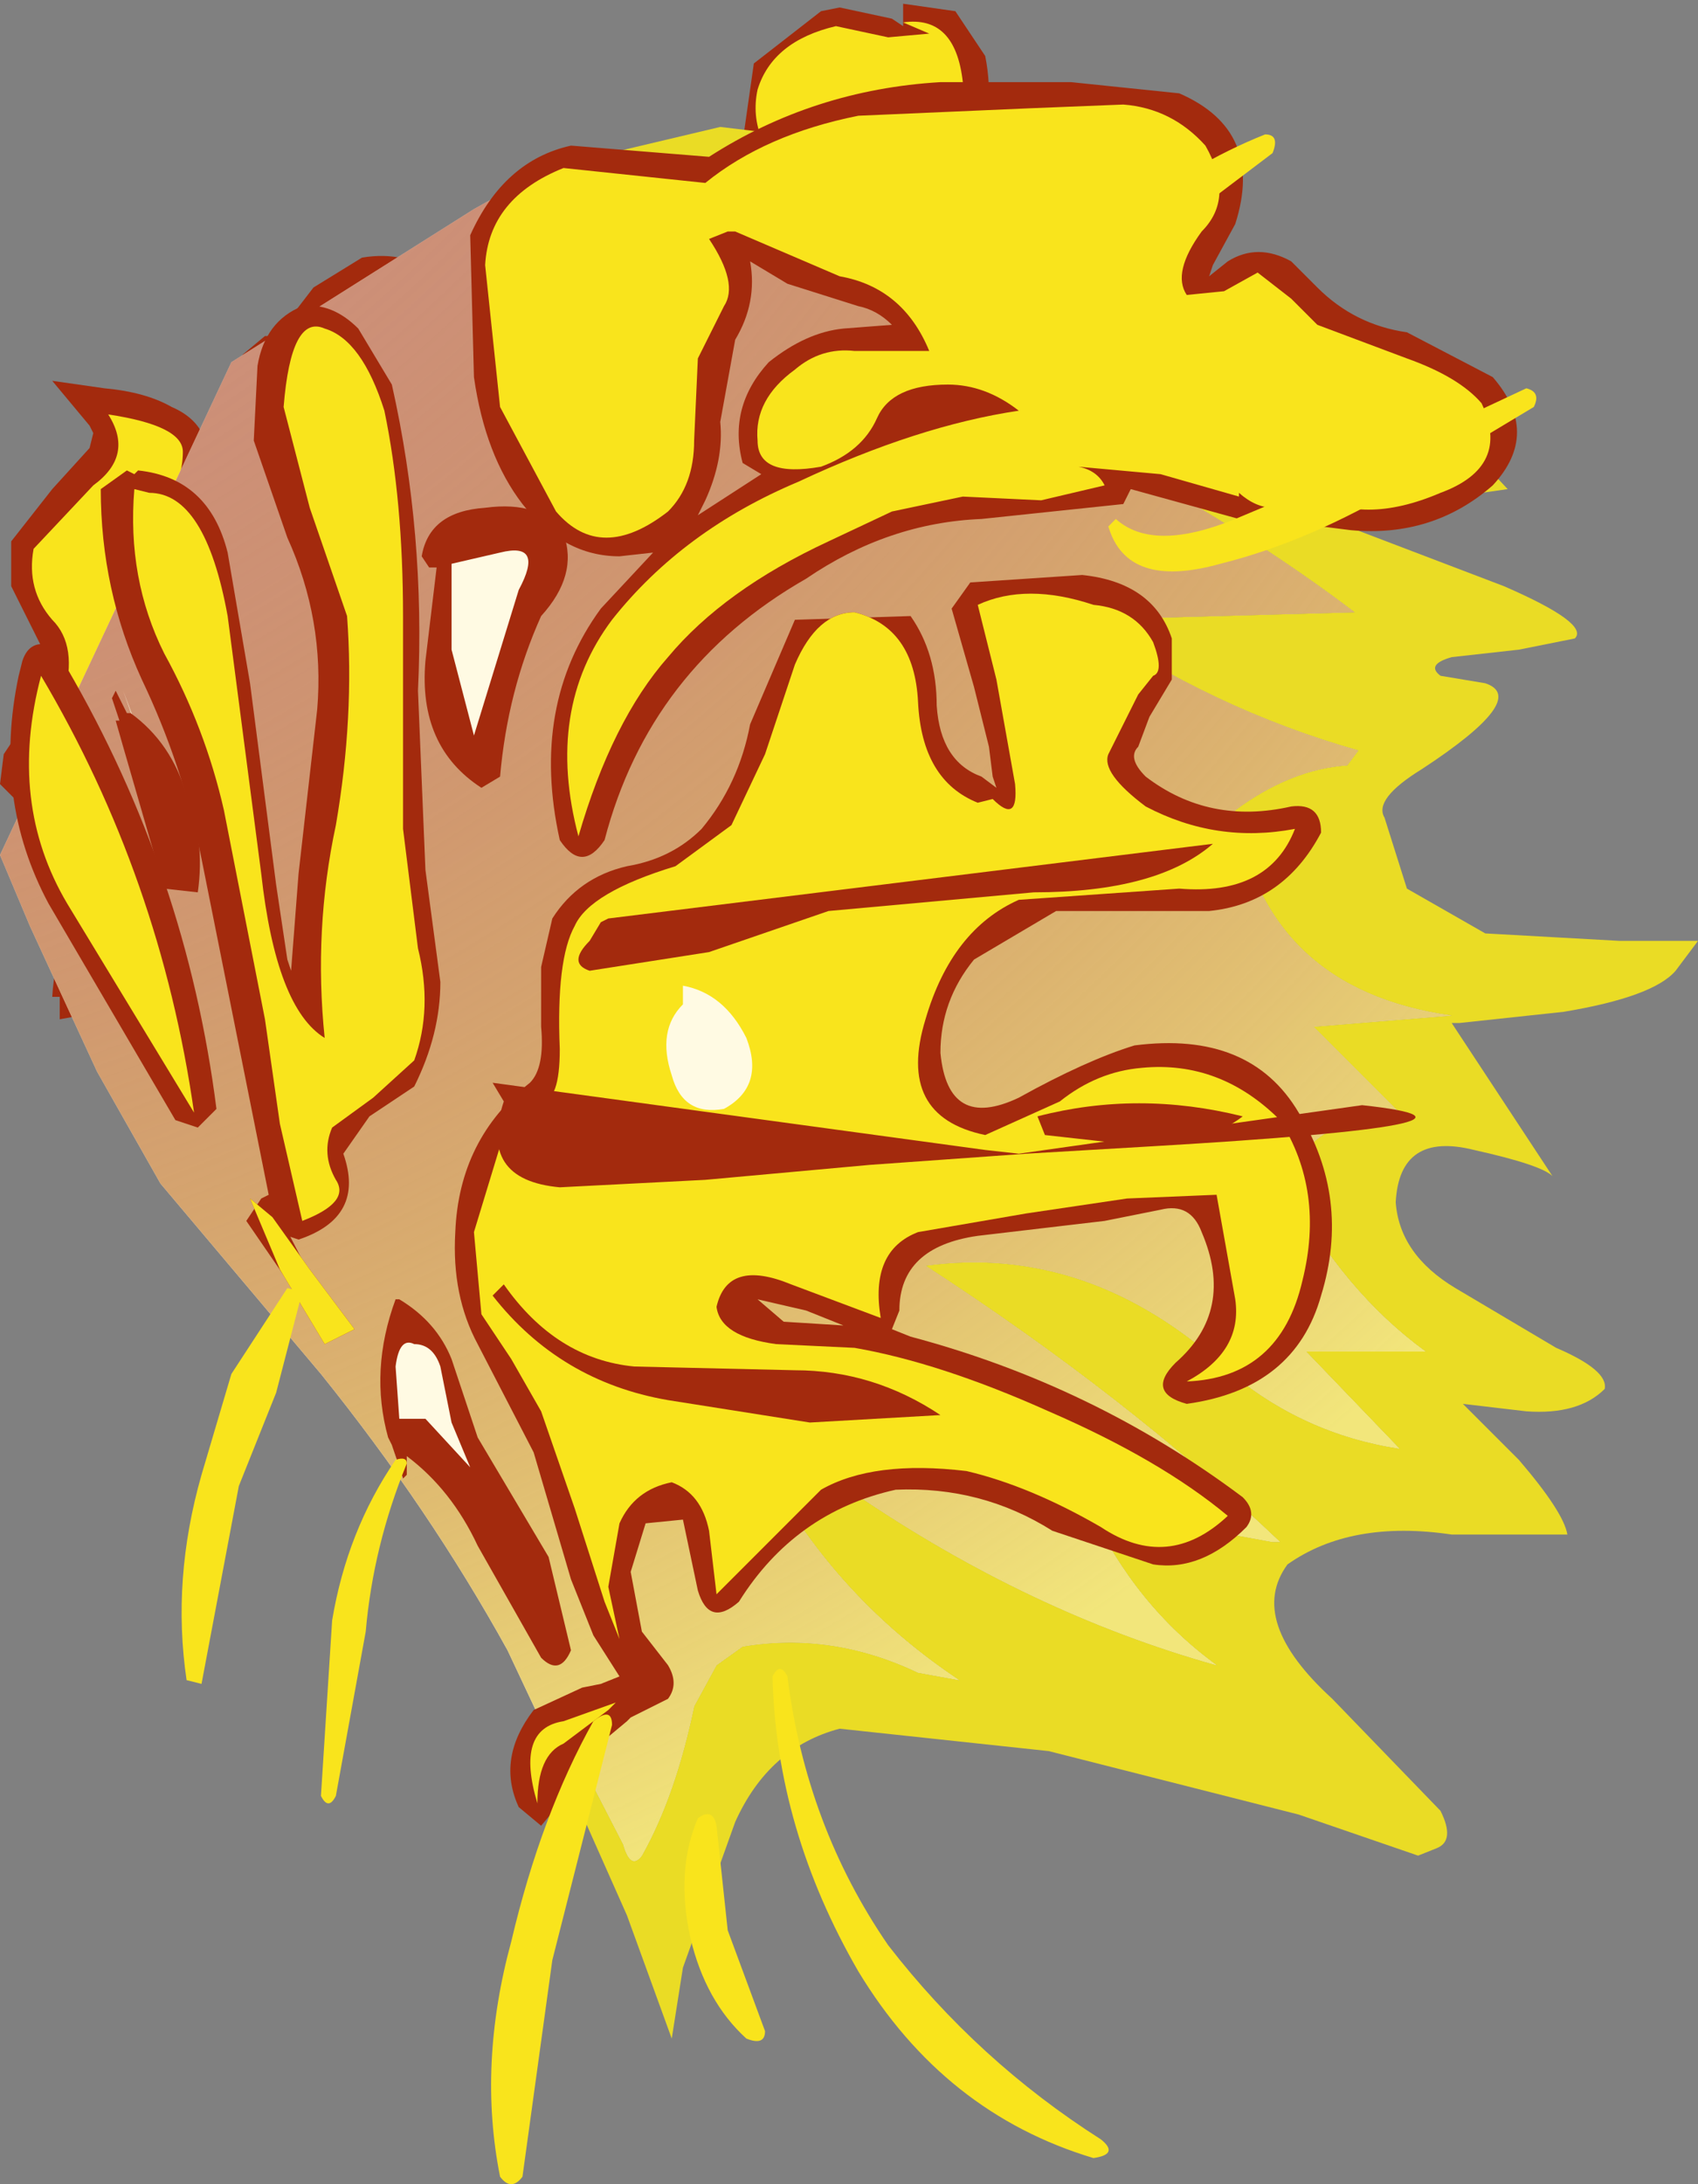 <?xml version="1.0" encoding="UTF-8" standalone="no"?>
<svg xmlns:xlink="http://www.w3.org/1999/xlink" height="29.25px" width="22.75px" xmlns="http://www.w3.org/2000/svg">
  <rect width="100%" height="100%" fill="#808080" stroke="none"/>
  <g transform="matrix(1.0, 0.0, 0.0, 1.0, 22.75, 0.0)">
    <path d="M-11.9 2.55 L-9.75 2.05 -10.25 3.6 Q-11.15 6.1 -14.8 9.95 -16.4 11.55 -19.5 12.75 L-20.85 13.2 -21.25 12.25 -21.5 11.5 Q-21.1 10.55 -21.0 9.5 L-20.9 8.8 -20.65 8.05 -20.1 7.15 -20.05 7.1 -18.05 6.0 -16.95 5.3 -15.2 4.1 Q-13.75 3.05 -11.9 2.55" fill="#ede5b4" fill-rule="evenodd" stroke="none"/>
    <path d="M-9.55 0.75 Q-9.4 1.5 -9.7 2.2 -9.95 2.95 -10.7 3.25 -11.35 3.45 -12.15 2.8 L-12.8 1.9 -12.65 0.85 -11.75 0.15 -11.5 0.1 -10.8 0.25 -10.65 0.35 -10.65 0.05 -9.95 0.15 -9.55 0.75 M-10.4 0.9 L-11.05 0.8 -11.45 0.75 -11.6 0.7 Q-12.4 1.05 -12.25 1.75 L-11.8 2.35 Q-11.15 2.8 -10.85 2.65 L-10.25 1.95 Q-10.05 1.4 -10.15 0.9 L-10.2 0.8 -10.4 0.9" fill="#a32a0d" fill-rule="evenodd" stroke="none"/>
    <path d="M-10.3 0.45 L-10.65 0.3 Q-9.95 0.2 -9.85 1.1 -9.85 2.0 -10.4 2.6 L-12.05 2.5 Q-12.75 1.9 -12.6 1.2 -12.4 0.55 -11.55 0.35 L-10.85 0.5 -10.3 0.45" fill="#a32a0d" fill-rule="evenodd" stroke="none"/>
    <path d="M-10.3 0.45 L-10.65 0.3 Q-9.95 0.2 -9.85 1.1 -9.85 2.0 -10.4 2.6 L-12.05 2.5 Q-12.75 1.9 -12.6 1.2 -12.4 0.55 -11.55 0.35 L-10.85 0.5 -10.3 0.45" fill="#f9e41c" fill-rule="evenodd" stroke="none"/>
    <path d="M-19.35 12.85 Q-20.05 13.25 -20.85 13.45 L-21.95 13.65 -21.95 13.35 -22.05 13.35 Q-22.0 12.45 -21.4 11.8 L-20.1 11.1 -19.0 11.2 -18.65 11.7 Q-18.55 12.1 -18.8 12.35 L-19.35 12.85 M-19.25 12.0 L-19.2 11.85 -19.35 11.65 -19.95 11.65 -21.0 12.2 -21.35 12.95 -21.0 12.9 -20.0 12.5 -19.25 12.0" fill="#a32a0d" fill-rule="evenodd" stroke="none"/>
    <path d="M-21.8 13.25 L-21.15 11.95 -20.25 11.4 Q-19.55 11.15 -19.2 11.4 -18.6 11.9 -19.2 12.3 L-20.65 13.0 -21.8 13.25" fill="#a32a0d" fill-rule="evenodd" stroke="none"/>
    <path d="M-20.9 5.9 Q-20.9 6.15 -21.05 6.3 L-21.45 6.75 -22.0 7.4 -22.05 7.7 -21.6 8.6 -21.6 9.4 -21.95 10.05 -22.2 10.35 -22.15 10.4 -21.95 10.55 -21.25 10.55 -21.2 10.7 -21.05 10.55 -21.0 10.6 -20.9 10.6 -19.75 10.05 -19.7 10.05 -18.8 10.2 -18.45 10.9 -18.25 11.35 -18.2 11.3 -18.1 10.85 -18.2 10.1 -18.3 9.9 Q-18.5 9.4 -19.1 9.25 L-20.4 8.85 -21.1 8.15 -21.1 8.1 Q-21.2 7.3 -20.85 6.8 L-20.55 6.05 -20.7 5.95 -20.9 5.9 M-21.5 5.8 L-21.55 5.7 -22.05 5.1 -21.35 5.2 Q-20.8 5.25 -20.45 5.45 -20.1 5.6 -20.0 5.9 -20.0 6.55 -20.3 7.0 L-20.55 7.9 -20.55 7.95 -19.8 8.5 -18.45 8.85 Q-18.0 9.1 -17.7 9.7 L-17.65 9.95 -17.5 10.85 Q-17.45 11.4 -17.85 11.8 L-17.9 11.8 -18.15 11.95 Q-18.5 12.0 -18.65 11.75 L-18.95 11.35 -19.15 10.65 -19.6 10.65 -20.75 11.15 -21.2 11.15 -21.25 11.15 -22.15 11.1 -22.75 10.5 -22.7 10.1 -22.5 9.8 -22.2 9.2 -22.15 8.75 -22.6 7.85 -22.6 7.25 -22.05 6.55 -21.55 6.0 -21.5 5.8" fill="#a32a0d" fill-rule="evenodd" stroke="none"/>
    <path d="M-20.3 6.05 Q-20.3 6.45 -20.6 7.0 -20.9 7.5 -20.8 8.1 -20.4 8.85 -19.45 8.9 -18.45 9.0 -18.0 9.85 L-17.8 10.75 Q-17.75 11.35 -18.0 11.6 -18.5 11.85 -18.65 11.3 L-18.95 10.5 -20.25 10.65 -21.25 10.8 -21.15 10.85 -22.0 10.85 Q-22.65 10.5 -22.35 10.2 L-21.9 9.35 Q-21.7 8.65 -22.05 8.3 -22.4 7.9 -22.3 7.35 L-21.5 6.5 Q-20.95 6.1 -21.3 5.55 -20.3 5.7 -20.3 6.05" fill="#a32a0d" fill-rule="evenodd" stroke="none"/>
    <path d="M-14.4 8.15 Q-14.1 8.3 -14.1 8.5 L-14.05 8.75 Q-13.95 9.3 -14.3 9.7 L-15.05 10.3 -16.6 10.95 -16.7 10.7 -16.95 10.6 -16.65 9.8 -16.6 9.35 -16.75 9.0 -17.35 8.45 -17.85 7.7 -17.9 7.05 -17.25 6.4 Q-16.4 6.3 -15.95 6.9 L-15.45 7.75 -14.95 8.15 -14.8 8.1 -14.75 8.1 -14.4 8.15 M-17.1 6.95 L-17.3 7.25 -17.3 7.55 -16.9 8.05 -16.3 8.6 -16.05 9.2 Q-15.9 9.7 -16.1 10.0 L-16.25 10.2 -14.75 9.35 -14.6 8.85 -14.65 8.7 -15.15 8.7 -15.95 8.05 -16.35 7.35 Q-16.8 6.95 -17.05 6.95 L-17.1 6.95" fill="#a32a0d" fill-rule="evenodd" stroke="none"/>
    <path d="M-14.6 8.45 Q-14.4 8.35 -14.3 8.85 -14.3 9.6 -15.2 10.1 L-16.65 10.75 -16.35 9.75 Q-16.1 9.4 -16.55 8.85 L-17.3 8.15 Q-17.75 7.8 -17.6 7.2 L-16.95 6.7 Q-16.55 6.75 -16.15 7.15 L-15.7 7.95 -15.1 8.45 -14.6 8.45" fill="#a32a0d" fill-rule="evenodd" stroke="none"/>
    <path d="M-15.85 5.65 Q-16.0 5.9 -16.2 5.95 L-17.35 5.9 -17.4 5.9 -17.75 5.95 -18.35 6.45 -18.9 7.5 -19.0 7.75 -19.3 7.65 Q-19.85 7.45 -19.95 6.9 L-19.95 5.8 -19.65 4.9 -19.55 4.95 -19.5 4.75 -19.2 4.5 -19.05 4.5 -18.55 3.85 -17.9 3.45 Q-17.3 3.35 -16.85 3.7 L-16.15 4.55 -15.85 5.2 -15.85 5.65 M-18.1 4.25 L-18.7 4.95 -18.9 5.1 -19.1 5.1 Q-19.45 5.95 -19.4 6.75 L-19.25 7.0 -18.9 6.2 Q-18.55 5.6 -17.9 5.4 L-17.35 5.35 -16.45 5.35 -16.7 4.8 -17.2 4.2 Q-17.5 3.95 -17.75 4.0 L-18.1 4.25 M-19.35 5.0 L-19.15 5.05 -19.15 5.0 -19.35 5.0" fill="#a32a0d" fill-rule="evenodd" stroke="none"/>
    <path d="M-18.25 4.05 Q-17.65 3.55 -17.15 3.85 L-16.35 4.7 Q-15.85 5.65 -16.15 5.7 L-17.25 5.7 Q-18.05 5.65 -18.4 6.15 L-19.05 7.45 Q-19.75 7.1 -19.65 6.3 L-19.3 5.05 -19.15 5.05 -19.0 4.8 -18.8 4.8 -18.25 4.05" fill="#a32a0d" fill-rule="evenodd" stroke="none"/>
    <path d="M-11.7 5.85 L-12.35 7.45 -13.15 8.95 -13.6 9.5 -13.7 8.85 -13.75 7.8 -13.85 7.55 -13.85 7.5 -14.5 7.0 -15.15 6.15 -15.25 5.9 -15.4 5.2 -15.6 4.75 -15.6 4.7 -15.85 4.4 -15.85 4.45 -16.4 4.15 Q-16.05 3.6 -15.55 3.45 -14.9 3.3 -14.35 3.9 L-13.95 4.55 -13.75 5.05 -13.55 5.1 -13.2 4.8 -12.6 4.5 -12.05 4.55 -11.65 4.95 -11.7 5.85 M-12.45 5.05 L-12.85 5.25 -12.85 5.3 -13.1 5.45 -13.4 5.75 -13.75 5.7 -14.1 5.45 -14.5 4.85 -14.8 4.3 Q-15.15 3.95 -15.4 4.0 L-15.05 4.45 -14.85 5.05 -14.65 5.75 -14.6 5.95 -14.15 6.5 -13.35 7.2 -13.2 7.65 -13.15 7.85 -12.25 5.65 -12.2 5.1 -12.3 5.05 -12.45 5.05" fill="#a32a0d" fill-rule="evenodd" stroke="none"/>
    <path d="M-12.95 5.0 Q-12.45 4.55 -12.05 4.75 -11.7 4.9 -11.9 5.7 L-12.5 7.3 -13.35 8.75 -13.3 8.1 Q-13.3 7.7 -13.55 7.35 L-14.2 6.7 -14.85 6.0 -15.3 4.5 -15.65 3.95 -16.05 4.25 Q-15.3 3.2 -14.5 4.1 L-13.8 5.2 -13.35 5.4 -12.95 5.0" fill="#a32a0d" fill-rule="evenodd" stroke="none"/>
    <path d="M-12.85 2.3 L-12.75 2.4 -12.7 2.5 -12.45 2.7 -11.65 2.95 Q-10.8 3.45 -10.35 4.25 L-10.2 4.45 -10.4 4.65 -10.65 4.75 -12.25 4.45 Q-13.1 4.0 -13.4 3.25 L-13.4 2.85 -13.5 2.85 -13.5 2.65 -13.3 2.25 -12.95 1.95 -12.85 2.3 M-12.8 3.2 L-12.0 3.95 -11.1 4.2 -11.95 3.45 -12.6 3.25 -12.8 3.2" fill="#a32a0d" fill-rule="evenodd" stroke="none"/>
    <path d="M-13.1 2.85 L-13.2 2.85 -13.1 2.45 -12.95 2.5 -12.5 2.95 -11.8 3.15 Q-11.0 3.65 -10.55 4.35 L-12.15 4.1 Q-13.1 3.6 -13.1 2.85" fill="#a32a0d" fill-rule="evenodd" stroke="none"/>
    <path d="M-21.8 13.25 L-21.15 11.95 -20.25 11.4 Q-19.55 11.15 -19.2 11.4 -18.6 11.9 -19.2 12.3 L-20.65 13.0 -21.8 13.25" fill="#f9e41c" fill-rule="evenodd" stroke="none"/>
    <path d="M-20.3 6.05 Q-20.3 6.45 -20.6 7.0 -20.9 7.5 -20.8 8.1 -20.4 8.85 -19.45 8.9 -18.45 9.0 -18.0 9.85 L-17.8 10.75 Q-17.75 11.35 -18.0 11.6 -18.5 11.85 -18.65 11.3 L-18.95 10.5 -20.25 10.65 -21.25 10.8 -21.15 10.85 -22.0 10.85 Q-22.65 10.5 -22.35 10.2 L-21.9 9.35 Q-21.7 8.65 -22.05 8.3 -22.4 7.9 -22.3 7.35 L-21.5 6.5 Q-20.95 6.1 -21.3 5.55 -20.3 5.7 -20.3 6.05" fill="#f9e41c" fill-rule="evenodd" stroke="none"/>
    <path d="M-14.6 8.45 Q-14.4 8.35 -14.3 8.85 -14.3 9.6 -15.2 10.1 L-16.65 10.75 -16.35 9.75 Q-16.1 9.4 -16.55 8.85 L-17.3 8.15 Q-17.75 7.8 -17.6 7.2 L-16.95 6.7 Q-16.55 6.75 -16.15 7.15 L-15.7 7.95 -15.1 8.45 -14.6 8.45" fill="#f9e41c" fill-rule="evenodd" stroke="none"/>
    <path d="M-18.25 4.05 Q-17.65 3.55 -17.15 3.85 L-16.35 4.7 Q-15.85 5.65 -16.15 5.7 L-17.25 5.7 Q-18.05 5.65 -18.4 6.15 L-19.05 7.45 Q-19.75 7.1 -19.65 6.3 L-19.3 5.05 -19.15 5.05 -19.0 4.8 -18.8 4.8 -18.25 4.05" fill="#f9e41c" fill-rule="evenodd" stroke="none"/>
    <path d="M-12.95 5.0 Q-12.45 4.55 -12.05 4.75 -11.7 4.9 -11.9 5.7 L-12.5 7.3 -13.35 8.75 -13.3 8.1 Q-13.3 7.7 -13.55 7.35 L-14.2 6.7 -14.85 6.0 -15.3 4.5 -15.65 3.95 -16.05 4.25 Q-15.3 3.2 -14.5 4.1 L-13.8 5.2 -13.35 5.4 -12.95 5.0" fill="#f9e41c" fill-rule="evenodd" stroke="none"/>
    <path d="M-13.1 2.85 L-13.2 2.85 -13.1 2.45 -12.95 2.5 -12.5 2.95 -11.8 3.15 Q-11.0 3.65 -10.55 4.35 L-12.15 4.1 Q-13.1 3.6 -13.1 2.85" fill="#f9e41c" fill-rule="evenodd" stroke="none"/>
    <path d="M-20.15 7.2 L-20.0 7.7 Q-18.7 8.6 -18.25 7.05 -18.5 7.95 -18.05 8.5 L-17.65 9.1 -18.2 8.7 -19.55 8.25 Q-20.2 8.0 -20.15 7.2" fill="#fffae3" fill-rule="evenodd" stroke="none"/>
    <path d="M-14.1 2.45 L-14.35 2.4 -13.9 2.45 -13.8 2.95 -13.25 4.5 -13.95 3.6 -14.1 2.45" fill="#fffae3" fill-rule="evenodd" stroke="none"/>
    <path d="M-16.0 6.3 L-16.1 6.25 Q-15.65 5.7 -15.15 6.55 -14.65 7.3 -14.65 7.8 -15.15 7.65 -15.45 7.15 L-16.0 6.3" fill="#fffae3" fill-rule="evenodd" stroke="none"/>
    <path d="M-15.55 22.95 L-15.95 22.1 Q-17.0 20.2 -18.45 18.4 L-20.6 15.85 -21.45 14.35 -22.35 12.4 -22.75 11.45 -19.65 4.85 -16.4 2.8 Q-15.7 2.4 -15.0 2.15 L-15.05 2.2 Q-15.2 2.9 -14.95 3.25 L-8.0 3.6 -8.05 3.65 -7.95 3.75 -8.25 4.6 -7.1 6.55 Q-5.65 7.4 -4.6 8.2 L-8.25 8.3 Q-6.5 9.5 -4.55 10.05 L-4.7 10.25 Q-5.45 10.3 -6.2 10.85 -5.8 13.25 -3.3 13.6 L-5.15 13.75 -3.9 15.0 -4.25 15.0 Q-5.25 15.0 -5.5 15.9 -4.75 17.3 -3.65 18.1 L-5.25 18.1 -4.0 19.4 Q-5.3 19.2 -6.3 18.35 -8.15 16.65 -10.35 16.95 -7.65 18.7 -5.6 20.65 L-5.7 20.65 -8.15 20.2 Q-7.55 21.5 -6.45 22.3 -8.95 21.6 -11.3 20.0 -11.8 19.8 -12.3 20.0 -11.4 21.5 -9.9 22.5 L-10.45 22.4 Q-11.6 21.85 -12.8 22.05 L-13.15 22.3 -13.45 22.85 Q-13.7 24.05 -14.15 24.85 -14.3 25.05 -14.4 24.7 L-15.3 22.95 -15.45 22.95 -15.55 22.95" fill="#fffae3" fill-rule="evenodd" stroke="none"/>
    <path d="M-15.55 22.95 L-15.45 22.95 -15.3 22.95 -14.4 24.7 Q-14.3 25.05 -14.15 24.85 -13.7 24.05 -13.45 22.85 L-13.15 22.3 -12.8 22.05 Q-11.6 21.85 -10.45 22.4 L-9.9 22.5 Q-11.4 21.5 -12.3 20.0 -11.8 19.8 -11.3 20.0 -8.95 21.6 -6.45 22.3 -7.55 21.5 -8.15 20.2 L-5.7 20.65 -5.6 20.65 Q-7.65 18.7 -10.35 16.95 -8.15 16.65 -6.3 18.35 -5.3 19.2 -4.0 19.4 L-5.25 18.1 -3.65 18.1 Q-4.75 17.3 -5.5 15.9 -5.25 15.0 -4.25 15.0 L-3.9 15.0 -5.15 13.75 -3.3 13.6 Q-5.8 13.25 -6.2 10.85 -5.45 10.3 -4.7 10.25 L-4.55 10.05 Q-6.5 9.5 -8.25 8.3 L-4.6 8.2 Q-5.65 7.4 -7.1 6.55 L-8.25 4.6 -7.95 3.75 -5.95 6.15 -3.3 5.75 -2.55 6.55 -5.0 6.9 -4.7 7.05 -2.6 7.85 Q-1.45 8.35 -1.65 8.55 L-2.4 8.7 -3.3 8.8 Q-3.65 8.9 -3.45 9.05 L-2.85 9.15 Q-2.25 9.35 -3.7 10.3 -4.35 10.7 -4.2 10.95 L-3.9 11.9 -2.85 12.5 -1.05 12.6 0.0 12.6 -0.3 13.0 Q-0.6 13.35 -1.8 13.55 L-3.2 13.7 -3.3 13.7 -1.95 15.75 Q-2.1 15.6 -3.0 15.4 -4.0 15.15 -4.05 16.1 -4.0 16.8 -3.25 17.25 L-1.9 18.05 Q-1.2 18.35 -1.25 18.6 -1.6 18.95 -2.3 18.9 L-3.15 18.8 -2.4 19.55 Q-1.8 20.25 -1.75 20.55 L-3.3 20.55 Q-4.65 20.35 -5.5 20.95 -6.05 21.7 -4.9 22.75 L-3.45 24.25 Q-3.25 24.65 -3.5 24.75 L-3.75 24.85 -5.35 24.3 -8.7 23.45 -11.5 23.15 Q-12.45 23.4 -12.9 24.4 L-13.6 26.35 -13.75 27.3 -14.35 25.65 -15.55 22.95 M-8.0 3.6 L-14.95 3.25 Q-15.2 2.9 -15.05 2.2 L-15.0 2.15 -13.1 1.7 -9.75 2.1 -8.2 2.65 -6.35 2.95 -7.35 3.1 Q-7.8 3.05 -7.9 3.35 L-8.0 3.6" fill="#eadc25" fill-rule="evenodd" stroke="none"/>
    <path d="M-15.05 2.2 Q-15.2 2.9 -14.95 3.25 L-8.0 3.6 -8.05 3.65 -7.95 3.75 -8.25 4.6 -7.1 6.55 Q-5.65 7.4 -4.6 8.2 L-8.25 8.3 Q-6.5 9.5 -4.55 10.05 L-4.7 10.25 Q-5.45 10.3 -6.2 10.85 -5.8 13.25 -3.3 13.6 L-5.15 13.75 -3.9 15.0 -4.25 15.0 Q-5.25 15.0 -5.5 15.9 -4.75 17.3 -3.65 18.1 L-5.25 18.1 -4.0 19.4 Q-5.3 19.2 -6.3 18.35 -8.15 16.65 -10.35 16.95 -7.65 18.7 -5.6 20.65 L-5.7 20.65 -8.15 20.2 Q-7.55 21.5 -6.45 22.3 -8.95 21.6 -11.3 20.0 -11.8 19.8 -12.3 20.0 -11.4 21.5 -9.9 22.5 L-10.45 22.4 Q-11.6 21.85 -12.8 22.05 L-13.15 22.3 -13.45 22.85 Q-13.7 24.05 -14.15 24.85 -14.3 25.05 -14.4 24.7 L-15.3 22.95 -15.45 22.95 -15.55 22.95 -15.95 22.1 Q-17.0 20.2 -18.45 18.4 L-20.6 15.85 -21.45 14.35 -22.35 12.4 -22.75 11.45 -19.65 4.85 -16.4 2.8 Q-15.7 2.4 -15.0 2.15 L-15.05 2.2" fill="url(#gradient0)" fill-rule="evenodd" stroke="none"/>
    <path d="M-22.2 9.05 Q-20.6 11.75 -20.15 14.9 L-21.85 12.1 Q-22.65 10.75 -22.2 9.05" fill="#a32a0d" fill-rule="evenodd" stroke="none"/>
    <path d="M-22.5 9.05 L-22.45 8.85 Q-22.35 8.55 -22.05 8.65 L-22.05 8.7 -21.85 8.95 Q-20.25 11.7 -19.85 14.85 L-20.1 15.1 -20.4 15.0 -22.1 12.1 Q-22.85 10.7 -22.5 9.05 M-22.05 9.9 Q-22.05 11.05 -21.55 12.0 L-20.75 13.35 Q-21.15 11.55 -22.05 9.9" fill="#a32a0d" fill-rule="evenodd" stroke="none"/>
    <path d="M-20.95 6.55 L-20.75 6.6 Q-20.0 6.6 -19.7 8.25 L-19.25 11.7 Q-19.05 13.5 -18.4 13.9 -18.55 12.45 -18.25 11.05 -18.0 9.6 -18.1 8.25 L-18.6 6.8 -18.95 5.45 Q-18.85 4.2 -18.4 4.4 -17.9 4.55 -17.6 5.5 -17.35 6.7 -17.35 8.25 L-17.35 11.1 -17.15 12.7 Q-16.95 13.5 -17.2 14.2 L-17.75 14.7 -18.3 15.1 Q-18.45 15.45 -18.25 15.8 -18.05 16.1 -18.7 16.35 L-19.0 15.05 -19.2 13.65 -19.75 10.85 Q-20.0 9.75 -20.55 8.75 -21.05 7.75 -20.95 6.55" fill="#a32a0d" fill-rule="evenodd" stroke="none"/>
    <path d="M-20.8 6.95 L-20.25 9.15 -19.8 10.15 -20.0 8.6 Q-20.15 7.1 -20.8 6.95 M-18.25 5.05 Q-18.65 4.55 -18.75 5.05 L-18.75 6.0 -17.95 8.15 Q-17.7 9.6 -18.0 11.0 -18.3 12.5 -18.2 13.9 L-18.7 14.2 -18.95 13.9 -18.65 15.75 -18.7 15.55 -18.6 14.9 -17.95 14.35 Q-17.45 14.05 -17.5 13.45 L-17.55 12.35 -17.75 9.5 Q-17.7 8.1 -17.8 6.65 -17.85 5.75 -18.25 5.05 M-17.95 4.4 L-17.5 5.15 Q-17.05 7.15 -17.15 9.25 L-17.05 11.65 -16.85 13.15 Q-16.85 13.85 -17.2 14.55 L-17.8 14.95 -18.15 15.45 Q-17.85 16.3 -18.75 16.6 L-19.05 16.5 -19.55 14.0 -20.05 11.5 Q-20.3 10.25 -20.85 9.1 -21.4 7.9 -21.4 6.55 L-21.05 6.3 -20.95 6.35 -20.9 6.3 Q-19.95 6.4 -19.7 7.4 L-19.4 9.15 -19.05 11.85 -18.9 12.85 -18.85 13.0 -18.75 11.7 -18.5 9.5 Q-18.4 8.3 -18.9 7.2 L-19.35 5.9 -19.3 4.9 Q-19.2 4.3 -18.7 4.1 -18.3 4.05 -17.95 4.4" fill="#a32a0d" fill-rule="evenodd" stroke="none"/>
    <path d="M-19.1 16.3 L-18.6 17.0 -18.0 17.8 -18.4 18.0 -19.0 17.0 -19.4 16.05 -19.1 16.3" fill="#a32a0d" fill-rule="evenodd" stroke="none"/>
    <path d="M-19.45 16.35 L-19.25 16.05 -19.15 16.0 -18.3 17.65 -18.2 17.55 -18.2 17.75 -18.2 17.8 -18.25 17.8 -18.3 17.95 -18.45 17.8 -18.55 17.75 -18.45 17.7 -18.9 17.15 -19.45 16.35" fill="#a32a0d" fill-rule="evenodd" stroke="none"/>
    <path d="M-8.95 1.45 L-7.7 1.4 Q-7.05 1.45 -6.6 1.95 -6.2 2.65 -6.65 3.1 -7.05 3.65 -6.85 3.95 L-6.35 3.9 -5.9 3.65 -5.45 4.0 -5.1 4.35 -3.9 4.8 Q-3.2 5.05 -2.9 5.4 -2.5 6.25 -3.45 6.6 -4.5 7.05 -5.2 6.6 -5.7 7.0 -6.15 6.6 L-6.15 6.65 -7.2 6.35 -8.3 6.25 Q-8.05 6.3 -7.95 6.5 L-8.8 6.7 -9.85 6.65 -10.8 6.85 -11.65 7.25 Q-13.05 7.9 -13.8 8.8 -14.55 9.65 -15.0 11.2 -15.45 9.5 -14.55 8.3 -13.6 7.1 -12.05 6.45 -10.45 5.7 -9.1 5.5 -9.55 5.15 -10.05 5.15 -10.8 5.15 -11.0 5.6 -11.2 6.05 -11.75 6.25 -12.6 6.4 -12.6 5.9 -12.65 5.35 -12.1 4.95 -11.75 4.65 -11.3 4.7 L-10.3 4.7 Q-10.65 3.85 -11.5 3.7 L-12.9 3.1 -13.0 3.1 -13.25 3.2 Q-12.85 3.8 -13.05 4.1 L-13.4 4.8 -13.45 5.9 Q-13.45 6.5 -13.8 6.85 -14.7 7.55 -15.3 6.85 L-16.05 5.45 -16.25 3.55 Q-16.2 2.65 -15.2 2.25 L-13.3 2.45 Q-12.5 1.8 -11.25 1.55 L-8.95 1.45" fill="#a32a0d" fill-rule="evenodd" stroke="none"/>
    <path d="M-11.25 4.9 Q-12.4 5.15 -12.2 5.55 L-11.8 6.0 -10.85 5.1 -10.65 4.95 -11.25 4.9 M-12.45 4.85 Q-11.95 4.45 -11.45 4.4 L-10.8 4.35 Q-11.0 4.15 -11.25 4.1 L-12.2 3.8 -12.7 3.5 Q-12.6 4.05 -12.9 4.55 L-13.1 5.65 Q-13.05 6.15 -13.3 6.7 L-13.4 6.9 -12.55 6.35 -12.8 6.2 Q-13.0 5.45 -12.45 4.85 M-5.6 4.2 L-6.3 4.25 -7.1 4.1 Q-7.3 3.65 -7.05 3.25 L-6.7 2.6 Q-6.6 2.0 -7.15 1.8 L-8.15 1.7 -10.75 1.8 Q-12.0 1.9 -13.05 2.65 L-13.1 2.7 -13.15 2.7 -13.55 2.65 -13.65 2.55 Q-14.4 2.4 -15.05 2.55 -15.9 2.75 -15.9 3.85 -15.95 5.05 -15.5 6.1 L-15.1 6.65 -14.45 6.85 Q-13.9 6.8 -13.8 6.35 L-13.7 5.45 -13.45 4.35 Q-13.2 3.85 -13.45 3.35 L-13.35 2.95 -12.5 2.9 -11.65 3.35 Q-10.5 3.5 -10.0 4.5 L-10.05 4.8 -9.85 4.85 -8.85 5.2 Q-8.55 5.55 -8.95 5.75 -10.25 5.95 -11.75 6.6 -13.25 7.3 -14.15 8.4 -14.65 9.0 -14.75 9.85 -14.1 8.55 -12.9 7.6 -11.9 6.9 -10.7 6.5 L-9.6 6.35 -8.45 6.4 Q-8.65 6.0 -8.15 5.9 L-6.15 6.3 -5.9 6.4 -5.3 6.35 -4.95 6.35 -4.05 6.55 Q-3.5 6.45 -3.15 6.1 -2.8 5.55 -3.65 5.2 L-5.0 4.7 -5.6 4.2 M-6.2 3.0 L-6.5 3.55 -6.55 3.7 -6.3 3.5 Q-5.9 3.25 -5.45 3.5 L-5.1 3.85 Q-4.6 4.35 -3.9 4.45 L-2.75 5.05 Q-2.1 5.8 -2.75 6.5 -3.55 7.2 -4.65 7.1 L-5.05 7.05 -5.45 7.1 -6.15 6.95 -7.6 6.55 -7.7 6.75 -9.6 6.95 Q-10.85 7.0 -11.95 7.75 -14.05 8.95 -14.65 11.25 -14.95 11.7 -15.25 11.25 -15.65 9.45 -14.7 8.15 L-14.0 7.4 -14.45 7.45 Q-15.2 7.45 -15.75 6.75 -16.25 6.1 -16.4 5.05 L-16.45 3.15 Q-16.0 2.15 -15.1 1.95 L-13.25 2.1 Q-11.85 1.2 -10.15 1.1 L-8.4 1.1 -6.95 1.25 Q-5.8 1.75 -6.2 3.0" fill="#a32a0d" fill-rule="evenodd" stroke="none"/>
    <path d="M-15.2 23.35 Q-15.55 23.5 -15.55 24.15 -15.85 23.15 -15.2 23.05 L-14.5 22.8 -14.6 22.9 -15.2 23.35 M-7.3 9.05 L-7.5 9.3 -7.9 10.1 Q-8.0 10.35 -7.4 10.8 -6.45 11.3 -5.4 11.1 -5.75 12.0 -6.95 11.9 L-9.1 12.05 Q-10.0 12.45 -10.35 13.65 -10.75 14.95 -9.55 15.2 L-8.55 14.75 Q-8.05 14.35 -7.45 14.3 -6.4 14.2 -5.6 15.0 -5.0 15.95 -5.3 17.15 -5.6 18.45 -6.85 18.5 -6.1 18.1 -6.2 17.4 L-6.45 16.0 -7.65 16.05 -9.0 16.25 -10.45 16.5 Q-11.1 16.75 -10.95 17.65 L-12.15 17.2 Q-13.0 16.85 -13.15 17.5 -13.1 17.9 -12.35 18.0 L-11.3 18.05 Q-10.15 18.25 -8.7 18.9 -7.2 19.55 -6.3 20.3 -7.1 21.05 -8.0 20.45 -8.95 19.9 -9.8 19.7 -11.05 19.55 -11.75 19.95 L-13.15 21.35 -13.25 20.5 Q-13.35 20.0 -13.75 19.85 -14.25 19.95 -14.45 20.4 L-14.6 21.25 -14.45 21.95 -14.65 21.45 -15.05 20.2 -15.5 18.9 -15.9 18.2 -16.3 17.6 -16.4 16.5 -16.05 15.35 -15.5 14.75 Q-15.25 14.75 -15.25 14.05 -15.3 12.85 -15.05 12.4 -14.85 11.95 -13.7 11.6 L-12.95 11.05 -12.5 10.1 -12.1 8.9 Q-11.8 8.2 -11.3 8.2 -10.5 8.4 -10.45 9.4 -10.4 10.45 -9.65 10.75 L-9.45 10.7 Q-9.1 11.05 -9.15 10.5 L-9.4 9.1 -9.65 8.1 Q-9.0 7.8 -8.1 8.1 -7.55 8.15 -7.3 8.6 -7.15 9.0 -7.3 9.05" fill="#a32a0d" fill-rule="evenodd" stroke="none"/>
    <path d="M-12.25 17.7 L-11.45 17.75 -11.95 17.55 -12.6 17.4 -12.25 17.7 M-7.85 8.5 L-8.4 8.3 -9.3 8.3 Q-9.0 9.35 -8.85 10.4 -8.9 11.3 -9.5 11.0 L-9.7 11.0 Q-10.6 10.7 -10.7 9.75 L-10.85 9.05 Q-10.9 8.55 -11.2 8.5 -11.6 8.5 -11.85 9.0 L-12.1 9.8 Q-12.3 10.9 -13.1 11.6 L-14.05 12.0 Q-14.6 12.15 -14.85 12.6 L-14.95 13.65 -15.05 14.65 -15.45 15.05 Q-16.0 15.55 -16.05 16.35 -16.15 17.1 -15.8 17.7 L-15.1 19.05 -14.7 20.3 -14.65 20.15 Q-14.15 19.35 -13.4 19.7 L-12.85 20.65 -12.0 19.8 Q-11.25 19.25 -10.15 19.35 -9.3 19.45 -8.55 19.9 -8.05 20.2 -7.55 20.3 L-6.8 20.25 Q-8.45 19.1 -10.45 18.55 L-11.8 18.35 -13.15 18.05 -13.4 17.4 -12.95 16.85 -11.9 16.9 -11.2 17.2 Q-11.05 16.1 -9.7 16.05 L-8.1 15.7 Q-7.15 15.5 -6.4 15.7 L-6.2 15.9 Q-5.95 16.75 -5.95 17.5 L-5.95 17.8 -5.75 17.4 Q-5.35 16.75 -5.5 15.95 -5.75 14.95 -6.6 14.7 -7.4 14.4 -8.3 14.95 L-9.7 15.4 Q-10.5 15.5 -10.7 14.5 -10.8 13.8 -10.5 13.05 -10.15 12.3 -9.55 11.9 L-7.4 11.65 -6.0 11.4 -7.05 11.3 Q-8.1 11.1 -8.2 10.15 -8.1 9.45 -7.65 8.95 -7.45 8.65 -7.85 8.5 M-7.05 8.55 L-7.05 9.1 -7.35 9.6 -7.5 10.0 Q-7.65 10.15 -7.4 10.4 -6.55 11.05 -5.45 10.8 -5.05 10.75 -5.05 11.15 -5.55 12.1 -6.55 12.2 L-8.6 12.2 -9.7 12.85 Q-10.15 13.4 -10.15 14.1 -10.05 15.15 -9.1 14.7 -8.2 14.2 -7.55 14.0 -6.0 13.8 -5.35 14.9 -4.65 16.05 -5.05 17.35 -5.4 18.6 -6.85 18.8 -7.4 18.65 -7.0 18.25 -6.2 17.55 -6.65 16.5 -6.8 16.1 -7.2 16.2 L-7.95 16.35 -9.65 16.55 Q-10.7 16.7 -10.7 17.55 L-10.8 17.8 -10.55 17.9 Q-8.1 18.55 -6.1 20.05 -5.9 20.25 -6.05 20.45 -6.65 21.05 -7.3 20.95 L-8.65 20.5 Q-9.6 19.9 -10.75 19.95 -12.1 20.25 -12.85 21.45 -13.25 21.8 -13.4 21.3 L-13.6 20.35 -14.1 20.4 -14.3 21.05 -14.15 21.85 -13.8 22.3 Q-13.65 22.55 -13.8 22.75 L-14.3 23.0 -14.35 23.05 -14.95 23.55 -15.25 24.15 -15.5 24.45 -15.8 24.2 Q-16.1 23.55 -15.6 22.9 L-14.95 22.6 -14.7 22.55 -14.45 22.45 -14.8 21.9 -15.1 21.15 -15.6 19.45 -16.35 18.0 Q-16.7 17.35 -16.65 16.5 -16.6 15.25 -15.65 14.5 -15.45 14.3 -15.5 13.75 L-15.5 12.95 -15.35 12.3 Q-15.0 11.75 -14.35 11.6 -13.75 11.5 -13.35 11.1 -12.85 10.5 -12.7 9.7 L-12.1 8.3 -10.55 8.25 Q-10.2 8.75 -10.2 9.45 -10.15 10.2 -9.6 10.4 L-9.4 10.55 -9.45 10.4 -9.5 10.0 -9.7 9.2 -10.0 8.15 -9.75 7.8 -8.25 7.7 Q-7.3 7.8 -7.05 8.55" fill="#a32a0d" fill-rule="evenodd" stroke="none"/>
    <path d="M-22.2 9.05 Q-20.6 11.75 -20.15 14.9 L-21.85 12.1 Q-22.65 10.75 -22.2 9.05" fill="#f9e41c" fill-rule="evenodd" stroke="none"/>
    <path d="M-20.95 6.55 L-20.75 6.6 Q-20.0 6.6 -19.7 8.25 L-19.25 11.7 Q-19.05 13.5 -18.4 13.9 -18.55 12.45 -18.25 11.05 -18.0 9.6 -18.1 8.25 L-18.6 6.8 -18.95 5.45 Q-18.85 4.2 -18.4 4.4 -17.9 4.55 -17.6 5.5 -17.35 6.7 -17.35 8.25 L-17.35 11.1 -17.15 12.7 Q-16.95 13.5 -17.2 14.2 L-17.75 14.7 -18.3 15.1 Q-18.45 15.45 -18.25 15.8 -18.05 16.1 -18.7 16.35 L-19.0 15.05 -19.2 13.65 -19.75 10.85 Q-20.0 9.75 -20.55 8.75 -21.05 7.75 -20.95 6.55" fill="#f9e41c" fill-rule="evenodd" stroke="none"/>
    <path d="M-19.1 16.3 L-18.6 17.0 -18.0 17.8 -18.4 18.0 -19.0 17.0 -19.4 16.05 -19.1 16.3" fill="#f9e41c" fill-rule="evenodd" stroke="none"/>
    <path d="M-8.95 1.45 L-7.7 1.4 Q-7.05 1.45 -6.6 1.95 -6.2 2.65 -6.65 3.1 -7.05 3.65 -6.85 3.95 L-6.35 3.9 -5.9 3.65 -5.45 4.0 -5.1 4.35 -3.9 4.8 Q-3.2 5.05 -2.9 5.4 -2.5 6.25 -3.45 6.6 -4.5 7.05 -5.2 6.6 -5.7 7.0 -6.15 6.6 L-6.15 6.65 -7.2 6.35 -8.3 6.25 Q-8.05 6.3 -7.95 6.5 L-8.8 6.7 -9.85 6.65 -10.8 6.85 -11.65 7.25 Q-13.05 7.9 -13.8 8.8 -14.55 9.65 -15.0 11.2 -15.45 9.5 -14.55 8.3 -13.6 7.1 -12.05 6.45 -10.45 5.7 -9.1 5.5 -9.55 5.15 -10.05 5.15 -10.8 5.15 -11.0 5.6 -11.2 6.05 -11.75 6.25 -12.6 6.4 -12.6 5.9 -12.65 5.35 -12.1 4.95 -11.75 4.65 -11.3 4.7 L-10.3 4.7 Q-10.65 3.85 -11.5 3.7 L-12.9 3.1 -13.0 3.1 -13.25 3.2 Q-12.85 3.8 -13.05 4.1 L-13.4 4.8 -13.45 5.9 Q-13.45 6.5 -13.8 6.85 -14.7 7.55 -15.3 6.85 L-16.05 5.45 -16.25 3.55 Q-16.2 2.65 -15.2 2.25 L-13.3 2.45 Q-12.5 1.8 -11.25 1.55 L-8.95 1.45" fill="#f9e41c" fill-rule="evenodd" stroke="none"/>
    <path d="M-15.2 23.35 Q-15.55 23.5 -15.55 24.15 -15.85 23.15 -15.2 23.05 L-14.5 22.8 -14.6 22.9 -15.2 23.35 M-7.3 9.05 L-7.5 9.3 -7.9 10.1 Q-8.0 10.35 -7.4 10.8 -6.45 11.3 -5.4 11.1 -5.75 12.0 -6.95 11.9 L-9.1 12.05 Q-10.0 12.45 -10.35 13.65 -10.75 14.95 -9.55 15.2 L-8.55 14.75 Q-8.05 14.35 -7.45 14.3 -6.4 14.2 -5.6 15.0 -5.0 15.95 -5.3 17.15 -5.6 18.45 -6.85 18.5 -6.1 18.1 -6.2 17.4 L-6.45 16.0 -7.65 16.05 -9.0 16.25 -10.45 16.5 Q-11.1 16.75 -10.95 17.65 L-12.15 17.2 Q-13.0 16.85 -13.15 17.5 -13.1 17.9 -12.35 18.0 L-11.3 18.05 Q-10.15 18.25 -8.7 18.9 -7.2 19.55 -6.3 20.3 -7.1 21.05 -8.0 20.45 -8.95 19.9 -9.8 19.7 -11.05 19.55 -11.75 19.95 L-13.15 21.35 -13.25 20.5 Q-13.35 20.0 -13.75 19.85 -14.25 19.95 -14.45 20.4 L-14.6 21.25 -14.45 21.95 -14.65 21.45 -15.05 20.2 -15.5 18.9 -15.9 18.2 -16.3 17.6 -16.4 16.5 -16.05 15.35 -15.5 14.75 Q-15.25 14.75 -15.25 14.05 -15.3 12.85 -15.05 12.4 -14.85 11.95 -13.7 11.6 L-12.95 11.05 -12.5 10.1 -12.1 8.9 Q-11.8 8.2 -11.3 8.2 -10.5 8.4 -10.45 9.4 -10.4 10.45 -9.65 10.75 L-9.45 10.7 Q-9.1 11.05 -9.15 10.5 L-9.4 9.1 -9.65 8.1 Q-9.0 7.8 -8.1 8.1 -7.55 8.15 -7.3 8.6 -7.15 9.0 -7.3 9.05" fill="#f9e41c" fill-rule="evenodd" stroke="none"/>
    <path d="M-13.6 13.45 L-13.6 13.2 Q-13.05 13.3 -12.75 13.9 -12.5 14.55 -13.05 14.85 -13.6 14.95 -13.75 14.4 -13.95 13.8 -13.6 13.45" fill="#fffae3" fill-rule="evenodd" stroke="none"/>
    <path d="M-14.7 12.35 L-14.6 12.3 -6.5 11.3 Q-7.25 11.95 -8.9 11.95 L-11.65 12.2 -13.25 12.75 -14.85 13.0 Q-15.15 12.9 -14.85 12.6 L-14.7 12.35" fill="#a32a0d" fill-rule="evenodd" stroke="none"/>
    <path d="M-11.1 15.6 L-13.3 15.8 -15.25 15.9 Q-16.35 15.8 -16.0 14.75 L-16.15 14.5 -9.55 15.4 -9.1 15.45 -4.5 14.8 Q-2.2 15.05 -7.3 15.35 L-9.0 15.45 -11.1 15.6" fill="#a32a0d" fill-rule="evenodd" stroke="none"/>
    <path d="M-8.75 15.2 L-8.85 14.95 Q-7.5 14.6 -6.1 14.95 -6.55 15.3 -7.4 15.35 L-8.75 15.2" fill="#a32a0d" fill-rule="evenodd" stroke="none"/>
    <path d="M-16.0 17.2 Q-15.3 18.2 -14.25 18.3 L-12.1 18.35 Q-11.05 18.35 -10.15 18.95 L-11.9 19.05 -13.8 18.75 Q-15.25 18.5 -16.15 17.35 L-16.0 17.2" fill="#a32a0d" fill-rule="evenodd" stroke="none"/>
    <path d="M-17.35 19.8 Q-17.8 18.6 -17.45 17.45 -16.9 17.75 -16.75 18.45 L-16.35 19.75 -15.7 20.85 -15.4 22.1 -16.3 20.6 Q-16.8 19.6 -17.3 19.25 L-17.35 19.8" fill="#fffae3" fill-rule="evenodd" stroke="none"/>
    <path d="M-17.45 17.4 L-17.4 17.4 Q-16.9 17.7 -16.7 18.2 L-16.35 19.25 -15.4 20.85 -15.1 22.1 Q-15.25 22.45 -15.5 22.2 L-16.35 20.7 Q-16.7 19.95 -17.3 19.5 L-17.3 19.75 -17.35 19.8 -17.5 19.35 -17.55 19.25 Q-17.8 18.35 -17.45 17.4 M-16.85 18.3 Q-16.95 18.0 -17.2 18.0 -17.4 17.9 -17.45 18.3 L-17.4 19.0 -17.05 19.0 -16.45 19.65 -16.7 19.05 -16.85 18.3" fill="#a32a0d" fill-rule="evenodd" stroke="none"/>
    <path d="M-16.75 7.35 L-16.15 7.15 Q-15.55 7.05 -15.3 7.4 -15.25 7.6 -15.55 8.0 L-15.9 8.6 -16.2 10.4 Q-16.85 10.05 -16.85 8.9 L-16.75 7.35" fill="#fffae3" fill-rule="evenodd" stroke="none"/>
    <path d="M-15.8 7.9 Q-15.45 7.25 -16.05 7.4 L-16.7 7.55 -16.7 8.7 -16.4 9.85 -15.8 7.9 M-17.0 7.6 L-17.1 7.45 Q-17.0 6.85 -16.25 6.8 -15.5 6.7 -15.2 7.15 -15.0 7.7 -15.5 8.25 -15.95 9.25 -16.05 10.4 L-16.3 10.55 Q-17.15 10.0 -17.05 8.85 L-16.9 7.6 -17.0 7.6" fill="#a32a0d" fill-rule="evenodd" stroke="none"/>
    <path d="M-21.1 9.25 L-20.95 9.65 Q-20.1 10.7 -20.2 11.8 L-21.1 9.25" fill="#fffae3" fill-rule="evenodd" stroke="none"/>
    <path d="M-21.25 9.35 L-21.2 9.25 -21.05 9.55 -21.0 9.55 Q-20.45 9.95 -20.25 10.65 -20.0 11.25 -20.1 11.95 L-20.55 11.9 -21.1 10.0 -21.2 9.65 -21.15 9.65 -21.25 9.35" fill="#a32a0d" fill-rule="evenodd" stroke="none"/>
    <path d="M-18.9 17.25 L-18.7 17.3 -19.05 18.65 -19.55 19.9 -20.05 22.55 -20.25 22.5 Q-20.45 21.15 -20.05 19.75 L-19.65 18.4 -18.9 17.25" fill="#f9e41c" fill-rule="evenodd" stroke="none"/>
    <path d="M-17.45 19.55 Q-17.3 19.5 -17.3 19.6 -17.75 20.7 -17.85 21.85 L-18.25 24.05 Q-18.35 24.25 -18.45 24.05 L-18.3 21.7 Q-18.1 20.5 -17.45 19.55" fill="#f9e41c" fill-rule="evenodd" stroke="none"/>
    <path d="M-14.8 23.05 Q-14.55 22.85 -14.55 23.1 L-15.35 26.25 -15.75 29.15 Q-15.9 29.35 -16.05 29.15 -16.35 27.65 -15.9 26.0 -15.5 24.3 -14.8 23.05" fill="#f9e41c" fill-rule="evenodd" stroke="none"/>
    <path d="M-12.4 22.45 Q-12.3 22.25 -12.2 22.45 -11.95 24.45 -10.85 26.05 -9.65 27.6 -8.0 28.65 -7.75 28.85 -8.1 28.9 -10.1 28.3 -11.25 26.4 -12.35 24.5 -12.4 22.45" fill="#f9e41c" fill-rule="evenodd" stroke="none"/>
    <path d="M-7.9 7.05 L-7.8 6.95 Q-7.3 7.4 -6.2 6.95 L-4.65 6.3 -2.3 5.2 Q-2.1 5.25 -2.2 5.45 L-3.95 6.5 Q-5.2 7.25 -6.4 7.55 -7.65 7.9 -7.9 7.05" fill="#f9e41c" fill-rule="evenodd" stroke="none"/>
    <path d="M-9.65 4.25 L-9.7 4.05 -7.65 2.9 Q-6.8 2.2 -5.8 1.8 -5.6 1.8 -5.7 2.05 L-7.55 3.45 Q-8.6 4.15 -9.65 4.25" fill="#f9e41c" fill-rule="evenodd" stroke="none"/>
    <path d="M-5.45 4.1 Q-5.2 4.15 -5.4 4.35 -7.15 5.15 -9.1 5.2 -9.35 5.1 -9.2 4.9 -7.35 4.25 -5.45 4.1" fill="#f9e41c" fill-rule="evenodd" stroke="none"/>
    <path d="M-13.4 24.35 Q-13.2 24.2 -13.15 24.45 L-13.0 25.85 -12.5 27.2 Q-12.5 27.4 -12.75 27.3 -13.3 26.8 -13.5 25.95 -13.7 25.05 -13.4 24.35" fill="#f9e41c" fill-rule="evenodd" stroke="none"/>
  </g>
  <defs>
    <radialGradient cx="0" cy="0" gradientTransform="matrix(0.054, 0.0, 0.0, 0.054, -30.35, -10.4)" gradientUnits="userSpaceOnUse" id="gradient0" r="819.2" spreadMethod="pad">
      <stop offset="0.0" stop-color="#fffae3"/>
      <stop offset="0.424" stop-color="#a1331c" stop-opacity="0.537"/>
      <stop offset="0.882" stop-color="#f2e67b"/>
    </radialGradient>
  </defs>
</svg>
